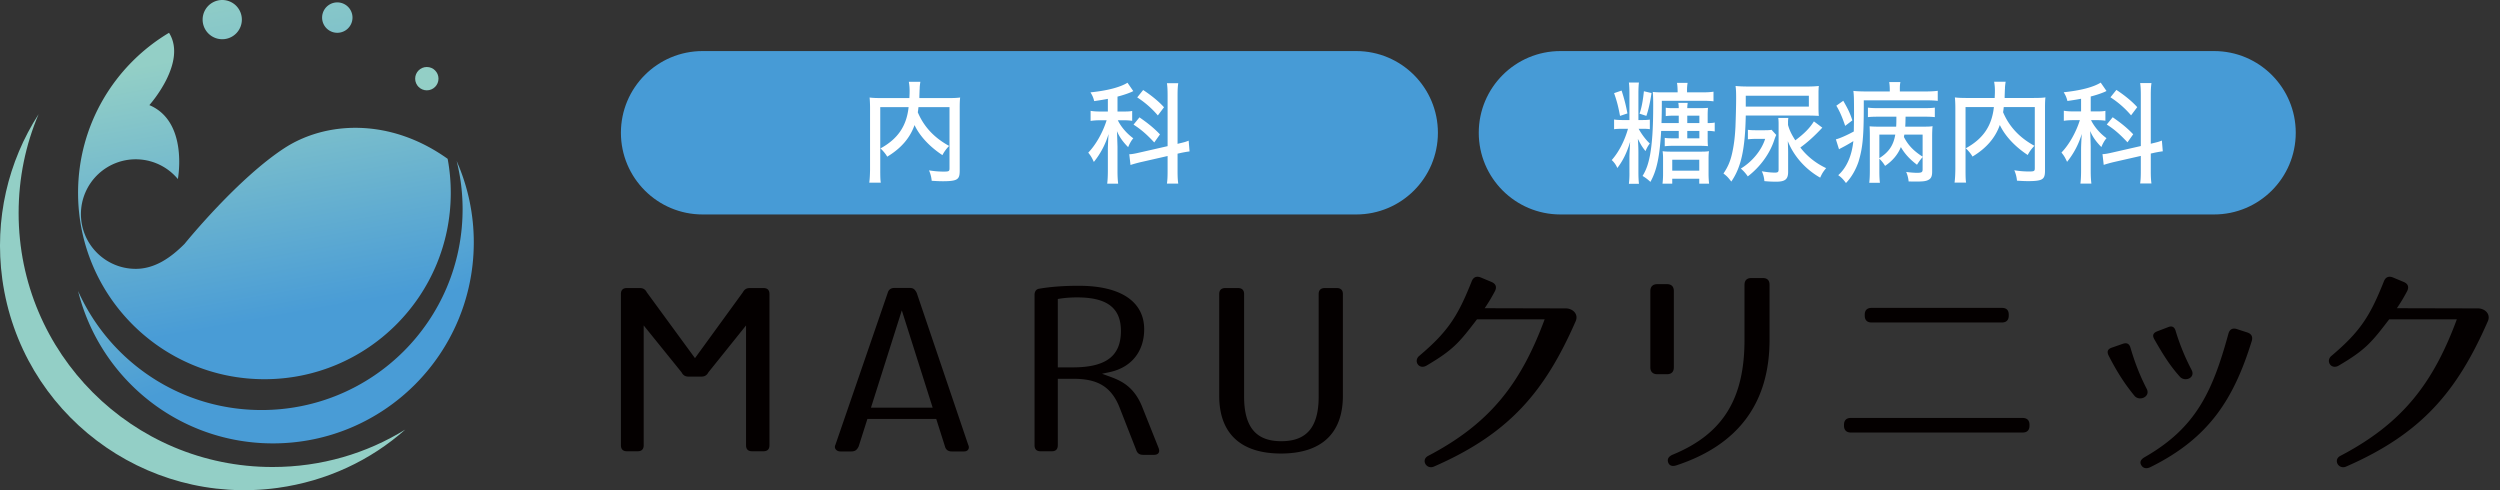 <svg xmlns="http://www.w3.org/2000/svg" xmlns:xlink="http://www.w3.org/1999/xlink" viewBox="0 0 306 60"><rect x="0" y="0" width="306" height="60" fill="#333333" stroke="none"/><defs><linearGradient id="b" x1="25.435" x2="35.042" y1="-15.197" y2="38.6" gradientUnits="userSpaceOnUse"><stop offset=".392" stop-color="#93cfc6"/><stop offset="1" stop-color="#499cd6"/></linearGradient><linearGradient id="a" x1="24.669" x2="37.721" y1="4.831" y2="41.91" gradientUnits="userSpaceOnUse"><stop offset=".199" stop-color="#93cfc6"/><stop offset="1" stop-color="#499cd6"/></linearGradient><linearGradient xlink:href="#a" id="c" x1="24.425" x2="34.032" y1="-13.151" y2="40.645"/><linearGradient xlink:href="#a" id="d" x1="37.793" x2="47.4" y1="-17.404" y2="36.394"/><linearGradient xlink:href="#a" id="e" x1="52.699" x2="54.905" y1="10.487" y2="14.656"/></defs><path d="M9.556 23.605c0 12.597 10.214 22.81 22.812 22.81s22.806-10.213 22.806-22.81c0-1.423-.129-2.817-.382-4.165-7.123-5.084-14.958-4.576-19.967-1.319C29.175 21.8 22.972 29.38 22.589 29.85c-.008.016 0 0 0 0-1.675 1.684-3.63 3.057-5.977 3.057-3.703 0-6.706-3.003-6.706-6.706a6.708 6.708 0 0 1 11.865-4.285s1.323-7.023-3.49-9.049c0 0 4.692-5.23 2.408-8.853C14.02 7.99 9.556 15.276 9.556 23.604Z" style="fill:url(#b)"/><path d="M49.604 52.58c-4.221 3.749-9.582 6.304-15.608 7.137C17.638 61.967 2.53 50.552.28 34.167c-1-7.332.722-14.414 4.444-20.191-1.583 3.721-2.445 7.804-2.445 12.109 0 17.163 13.915 31.077 31.079 31.077 5.97 0 11.525-1.666 16.246-4.582Z" style="fill:#93cfc6"/><path d="M57.992 29.661c0 13.591-10.99 24.61-24.582 24.61-11.549 0-21.196-7.943-23.854-18.653 3.832 8.585 12.445 14.57 22.456 14.57 13.591 0 24.61-10.99 24.61-24.582a24.02 24.02 0 0 0-.728-5.9 24.606 24.606 0 0 1 2.098 9.955Z" style="fill:url(#a)"/><path d="M29.603 2.4a2.4 2.4 0 1 1-4.801 0 2.4 2.4 0 0 1 4.801 0Z" style="fill:url(#c)"/><path d="M43.146 2.154a1.86 1.86 0 1 1-3.72 0 1.86 1.86 0 0 1 3.72 0Z" style="fill:url(#d)"/><circle cx="52.244" cy="9.629" r="1.428" style="fill:url(#e)"/><path d="M94.182 35.98v18.524c0 .476-.248.73-.724.73H92.04c-.476 0-.724-.254-.724-.73v-14.67l-4.603 5.733c-.198.362-.446.53-.873.53h-1.557c-.417 0-.675-.168-.863-.53l-4.632-5.733v14.67c0 .476-.248.73-.724.73h-1.34c-.476 0-.724-.254-.724-.73V35.98c0-.47.248-.724.724-.724h1.587c.417 0 .675.17.864.531l5.891 8.05 5.852-8.05c.2-.362.447-.53.864-.53h1.676c.476 0 .724.252.724.723Zm24.327 18.464c.203.407 0 .812-.508.812h-1.525c-.408 0-.71-.203-.811-.61l-1.07-3.37h-8.425l-1.07 3.37c-.203.407-.406.61-.915.61h-1.319c-.508 0-.813-.405-.61-.812l6.398-18.588c.104-.406.407-.61.814-.61h1.929c.407 0 .61.204.813.61l6.299 18.588Zm-4.351-4.548-3.776-11.907-3.775 11.907h7.551Zm27.098 5.776h-1.338c-.417 0-.695-.168-.834-.56l-2.043-5.218c-1.14-2.926-3.162-3.533-5.751-3.533h-1.816v8.143c0 .476-.248.73-.724.73h-1.398c-.476 0-.724-.254-.724-.73V36.12c0-.447.198-.724.555-.78 1.458-.252 3.095-.361 4.86-.361 5.327 0 8.005 2.063 8.005 5.326 0 2.51-1.369 4.633-4.245 5.247l-.913.194c1.617.64 3.767.992 4.998 4.262l1.924 4.826c.198.5-.02.838-.556.838Zm-9.966-10.705c4.067 0 5.911-1.369 5.911-4.463 0-2.877-1.785-4.102-5.356-4.102-.813 0-1.567.055-2.37.193v8.372h1.815Zm32.317-9.71h-1.44c-.5 0-.761.252-.761.723v12.558c0 3.85-1.554 5.465-4.58 5.465-2.994 0-4.548-1.616-4.548-5.465V35.98c0-.47-.26-.724-.761-.724h-1.523c-.501 0-.762.253-.762.724v12.474c0 4.548 2.577 7.058 7.563 7.058 4.997 0 7.574-2.51 7.574-7.058V35.98c0-.47-.261-.724-.762-.724Zm139.57 2.491-9.8-.024c.536-.785.873-1.37 1.26-2.094.248-.505.11-.893-.416-1.116l-1.34-.56c-.506-.194-.892-.03-1.09.476-1.697 4.265-2.892 6.151-6.433 9.138-.724.614-.03 1.73.912 1.175 3.273-1.93 3.984-2.806 6.165-5.656h8.283c-2.897 7.812-6.637 12.722-14.254 16.709-.923.476-.229 1.706.694 1.315 9.205-4.018 13.56-9.121 17.358-17.8.387-.893-.396-1.617-1.338-1.563Zm-111.652 0-9.8-.024c.536-.785.872-1.37 1.26-2.094.247-.505.109-.893-.417-1.116l-1.339-.56c-.506-.194-.893-.03-1.091.476-1.696 4.265-2.892 6.151-6.432 9.138-.724.614-.03 1.73.912 1.175 3.274-1.93 3.983-2.806 6.165-5.656h8.282c-2.897 7.812-6.636 12.722-14.254 16.709-.922.476-.228 1.706.694 1.315 9.205-4.018 13.56-9.121 17.36-17.8.386-.893-.398-1.617-1.34-1.563Zm24.234-3.717h-1.399c-.525 0-.833.278-.833.833v6.726c0 7.003-2.46 11.466-8.788 14.06-.506.223-.694.53-.556.947.14.392.476.53 1.002.363 7.807-2.565 11.408-7.867 11.408-15.37v-6.726c0-.555-.279-.833-.834-.833Zm-10.881 10.934v-9.347c0-.555-.308-.838-.833-.838h-1.2c-.536 0-.844.307-.844.838v9.347c0 .53.308.838.844.838h1.2c.555 0 .833-.307.833-.838Zm24.2-5.493h15.96c.556 0 .834-.308.834-.838v-.115c0-.555-.278-.833-.834-.833h-15.96c-.535 0-.833.278-.833.833v.115c0 .53.278.838.833.838Zm19.333 12.637v-.114c0-.555-.308-.838-.833-.838h-21.039c-.536 0-.833.283-.833.838v.114c0 .526.297.833.833.833h21.039c.555 0 .833-.307.833-.833Zm26.67-11.412-1.28-.416c-.535-.17-.892.024-1.04.555-1.975 7.256-4.068 11.58-10.257 15.121-.477.279-.645.616-.397 1.003.228.366.615.445 1.091.222 7.172-3.54 10.207-8.312 12.41-15.423.167-.531-.021-.893-.527-1.062Zm-12.32 6.903c-.863-1.671-1.478-3.288-1.984-5.019-.14-.5-.446-.67-.943-.5l-1.349.47c-.495.17-.635.476-.386.977 1.002 1.955 1.924 3.408 3.154 4.91.585.73 2.004.14 1.508-.838Zm4.046-1.502c.606.694 1.954.163 1.449-.809a27.235 27.235 0 0 1-1.954-4.77c-.139-.507-.447-.67-.922-.477l-1.31.501c-.525.198-.665.506-.367 1.007.953 1.671 1.845 3.154 3.105 4.548Z" style="fill:#040000"/><path d="M281 16.25c0 5.523-4.477 10-10 10h-80c-5.523 0-10-4.477-10-10s4.477-10 10-10h80c5.523 0 10 4.477 10 10Zm-115-10H86c-5.523 0-10 4.477-10 10s4.477 10 10 10h80c5.523 0 10-4.477 10-10s-4.477-10-10-10Z" style="fill:#479bd6"/><path d="M201.021 14.693c.398 0 .659-.014.919-.055v1.18c-.22-.041-.453-.055-.919-.055h-.453c.357.658.947 1.44 1.372 1.797-.22.288-.315.453-.535.933-.452-.576-.548-.755-.933-1.495.042.576.069 1.056.069 1.714v2.346c0 .617.027 1.097.068 1.44h-1.234c.041-.302.082-.919.068-1.426v-1.866c0-.233.042-1.18.083-1.838-.384 1.29-.878 2.305-1.564 3.196a2.797 2.797 0 0 0-.686-.974c.837-.933 1.578-2.346 1.99-3.827h-.604c-.535 0-.837.014-1.098.055v-1.194c.288.055.659.069 1.111.069h.768v-3.21c0-.672-.027-1.097-.068-1.385h1.234c-.04.233-.068.754-.068 1.371v3.224h.48Zm-2.538-3.608c.33 1.015.549 1.88.714 2.799l-.906.302c-.22-1.153-.356-1.729-.727-2.785l.92-.316Zm3.663.302c-.165 1.139-.384 2.099-.631 2.798l-.837-.274c.247-.672.426-1.632.535-2.743l.933.22Zm1.18 4.637c-.178 3.141-.535 4.856-1.317 6.241a4.914 4.914 0 0 0-.96-.727c.466-.768.7-1.454.919-2.579.26-1.468.384-3.306.384-6.077 0-.782-.014-1.276-.055-1.632.302.041.7.055 1.248.055h1.797v-.165c-.013-.439-.027-.74-.082-1.001h1.303a5.19 5.19 0 0 0-.069 1.015v.15h1.893c.563 0 1.002-.027 1.345-.082v1.18c-.316-.041-.74-.068-1.331-.068h-4.993c0 1.371-.014 1.838-.041 2.73h2.113v-.906h-.7c-.302 0-.59.014-.892.055v-1.029c.22.041.535.055.933.055h.658c0-.274-.027-.535-.055-.645h1.153a4.057 4.057 0 0 0-.055.645h1.495c.439 0 .864-.014 1.042-.041-.027.22-.04.59-.04.905v.96c.37 0 .671-.013.864-.068v1.097a4.46 4.46 0 0 0-.865-.068v.974c0 .384.014.727.041.891-.329-.027-.562-.04-.987-.04h-3.443c-.316 0-.673.027-.865.054v-1.029c.22.041.508.055.892.055h.823v-.905h-2.153Zm.233 3.388a6.71 6.71 0 0 0-.055-.905c.274.04.562.054 1.042.054h3.622c.507 0 .727-.013 1.015-.055-.04.234-.055.55-.055.947v1.783c0 .48.028.933.069 1.249h-1.207v-.604h-3.307v.604h-1.193c.041-.316.069-.741.069-1.153v-1.92Zm1.125 1.481h3.306V19.55h-3.306v1.344Zm3.32-6.735h-1.482v.905h1.481v-.905Zm-1.482 1.866v.905h1.481v-.905h-1.481Zm7.16-1.88c-.082 4.13-.562 6.324-1.77 8.08-.438-.562-.535-.658-.96-.988.604-.891.906-1.646 1.139-2.853.178-.878.274-1.783.329-2.84.042-1.11.083-2.578.083-3.484 0-.795-.014-1.125-.07-1.536.412.041.892.068 1.716.068h6.982c.685 0 1.124-.027 1.495-.068-.014.15-.027.206-.027.302 0 .027 0 .137-.014.301v1.948c0 .549.014.85.041 1.111a20.27 20.27 0 0 0-1.413-.04h-7.53Zm.26 1.742c.261.042.604.055.96.055h1.043c.426 0 .7-.013.892-.055l.576.632a5.517 5.517 0 0 0-.246.63c-.55 1.674-1.729 3.293-3.238 4.445a4.823 4.823 0 0 0-.85-.96c1.399-.85 2.537-2.236 2.976-3.635h-1.18c-.301 0-.726.027-.932.054v-1.166Zm7.463-2.84v-1.33h-7.723v1.33h7.723Zm1.646 2.58c-.974 1.042-1.797 1.783-2.688 2.428.781 1.042 1.892 1.934 3.155 2.524-.398.494-.467.604-.728 1.166-1.796-1.015-3.237-2.634-3.964-4.472.041.96.041 1.139.041 1.536v2.223c0 .905-.356 1.207-1.454 1.207-.466 0-.892-.014-1.454-.069a3.266 3.266 0 0 0-.316-1.207c.632.11 1.14.165 1.605.165.371 0 .453-.083.453-.384v-5.57c0-.315-.014-.508-.04-.74h1.233a3.12 3.12 0 0 0-.04.575v.289c.178.644.411 1.124.891 1.879 1.098-.823 1.756-1.482 2.277-2.318l1.03.768Zm8.258-4.582c0-.453-.028-.727-.069-1.001h1.372c-.055.22-.082.535-.069 1.015v.137h3.087c.59 0 1.207-.027 1.55-.082v1.234c-.425-.054-.974-.068-1.564-.068h-7.49v.658c0 3.855-.137 5.172-.645 6.859-.329.974-.877 1.934-1.536 2.606-.329-.452-.576-.7-.946-.96 1.028-.919 1.66-2.36 1.852-4.17-.426.274-.988.59-1.468.837-.083.04-.206.11-.288.164l-.385-1.22c.412-.083 1.4-.522 2.195-.96l.028-1.99c0-2.112-.014-2.442-.082-2.977.342.042.918.069 1.632.069h2.826v-.15Zm-5.693 1.29c.617 1.083.823 1.509 1.111 2.4l-.878.672c-.37-1.097-.672-1.783-1.083-2.469l.85-.603Zm9.602 7.023a6.83 6.83 0 0 0-.576.81c-.891-.673-1.509-1.345-1.975-2.168-.37.92-1.029 1.701-1.934 2.305a4.197 4.197 0 0 0-.7-.878v1.481c0 .686.028 1.125.069 1.468h-1.304c.042-.398.07-.768.07-1.468v-4.376c0-.425-.014-.782-.028-1.07.343.028.63.042 1.262.042h1.989c.027-.412.027-.7.027-1.221h-2.154c-.562 0-1.015.013-1.33.055V13.17c.343.054.74.068 1.344.068h5.487c.686 0 1.139-.027 1.358-.069v1.167c-.411-.042-.74-.055-1.358-.055h-2.222l-.014.507c0 .288-.013.412-.027.714h1.989c.796 0 .988 0 1.358-.055-.041.288-.055.836-.055 1.344v4.252c0 .535-.137.824-.48.988-.288.151-.659.192-1.523.192-.205 0-.411 0-.878-.014-.027-.37-.15-.864-.301-1.166.452.069 1.001.11 1.316.11.577 0 .7-.068.7-.425v-1.51l-.068.083-.042.055Zm-5.185 0c1.166-.74 1.729-1.577 1.948-2.88h-1.948v2.88Zm3.06-2.88c-.028.136-.028.15-.056.287.522 1.015 1.166 1.688 2.291 2.415v-2.703h-2.236Zm12.166-3.375c-.027.247-.04.398-.082.63.741 1.757 2.003 3.115 3.841 4.116-.288.275-.63.727-.823 1.125-1.55-1.015-2.785-2.332-3.416-3.676-.562 1.59-1.66 2.853-3.347 3.868-.137-.274-.493-.713-.823-1.015 2.113-1.152 3.196-2.73 3.443-5.048h-3.47v7.695c0 .796.013 1.262.068 1.55h-1.413c.055-.397.083-.85.097-1.577v-7.586c0-.48-.028-1.015-.056-1.262.385.055.906.069 1.468.069h3.402c.028-.563.028-.631.028-.796a5.97 5.97 0 0 0-.096-1.193h1.413a7.104 7.104 0 0 0-.083.686c0 .096 0 .192-.014.301l-.027.782v.22h3.526c.617 0 1.07-.014 1.467-.069-.04.316-.054.714-.054 1.262v7.71c0 .672-.124.946-.508 1.11-.288.11-.727.165-1.536.165-.398 0-.714-.013-1.386-.055a3.957 3.957 0 0 0-.329-1.275c.672.11 1.22.15 1.797.15.631 0 .713-.04.713-.397v-7.49h-3.8Zm9.465-1.015c-.507.096-.823.15-1.673.274-.11-.439-.206-.658-.453-1.07 2.016-.206 3.635-.617 4.527-1.18l.713 1.03-.068.027-.165.082c-.48.206-1.111.411-1.701.562v1.825h.81c.452 0 .726-.014.987-.069v1.207a6.603 6.603 0 0 0-1.001-.068h-.755c.384.795 1.07 1.605 1.893 2.208-.233.26-.453.645-.631 1.084-.686-.7-1.07-1.262-1.372-1.962.028.412.041 1.043.069 1.88v2.935c0 .727.027 1.166.082 1.619h-1.344c.055-.398.082-.974.082-1.619v-2.565c0-.411.041-1.235.083-1.893a9.945 9.945 0 0 1-1.798 3.416c-.246-.535-.356-.727-.685-1.139.919-.946 1.783-2.47 2.25-3.964h-.769c-.466 0-.878.027-1.193.082v-1.235c.329.055.672.083 1.207.083h.905v-1.55Zm7.312-.426c0-.727-.028-1.152-.082-1.495h1.385c-.055.398-.083.755-.083 1.495v5.94l.07-.027c.808-.192.904-.22 1.289-.37l.11 1.316a12.07 12.07 0 0 0-1.276.233l-.193.041v2.127c0 .713.028 1.18.083 1.536h-1.385c.054-.37.082-.727.082-1.55v-1.824l-3.251.74c-.48.11-1.002.261-1.29.357l-.15-1.317h.04c.22 0 .576-.055 1.221-.206l3.43-.782v-6.214Zm-3.443 2.69c1.124.781 1.783 1.33 2.51 2.084l-.7.988c-.919-.988-1.646-1.619-2.537-2.181l.727-.892Zm.452-3.348c1.084.713 1.975 1.468 2.552 2.112l-.755 1.002a11.418 11.418 0 0 0-2.524-2.209l.728-.905ZM112.42 13.116c-.027.246-.041.397-.082.63.74 1.756 2.002 3.114 3.84 4.116-.287.274-.63.727-.823 1.125-1.55-1.015-2.784-2.332-3.415-3.677-.563 1.592-1.66 2.854-3.347 3.869-.137-.275-.494-.714-.823-1.015 2.112-1.153 3.196-2.73 3.443-5.048h-3.47v7.695c0 .796.013 1.262.068 1.55h-1.413c.055-.398.083-.85.096-1.577v-7.586c0-.48-.028-1.015-.055-1.262.384.055.905.068 1.468.068h3.402c.027-.562.027-.63.027-.795a5.97 5.97 0 0 0-.096-1.194h1.413a7.104 7.104 0 0 0-.082.686c0 .096 0 .192-.014.302l-.027.782v.22h3.525c.617 0 1.07-.014 1.468-.07-.041.316-.055.714-.055 1.263v7.71c0 .671-.123.946-.508 1.11-.288.11-.727.165-1.536.165-.398 0-.713-.014-1.385-.055a3.957 3.957 0 0 0-.33-1.276c.673.11 1.221.151 1.797.151.632 0 .714-.04.714-.397v-7.49h-3.8Zm23.182-1.016c-.507.096-.823.151-1.673.275-.11-.44-.206-.659-.453-1.07 2.016-.206 3.635-.617 4.527-1.18l.713 1.029-.068.027-.165.083c-.48.205-1.111.411-1.701.562v1.824h.81c.452 0 .726-.013.987-.068v1.207a6.603 6.603 0 0 0-1.001-.069h-.755c.384.796 1.07 1.605 1.893 2.209-.233.26-.453.645-.631 1.084-.686-.7-1.07-1.262-1.372-1.962.028.412.041 1.043.069 1.88v2.935c0 .727.027 1.166.082 1.619h-1.344c.055-.398.082-.974.082-1.62v-2.564c0-.412.041-1.235.083-1.893a9.945 9.945 0 0 1-1.798 3.415c-.246-.535-.356-.727-.685-1.138.919-.947 1.783-2.47 2.25-3.965h-.769c-.466 0-.878.028-1.193.083v-1.235c.329.055.672.082 1.207.082h.905V12.1Zm7.312-.425c0-.727-.028-1.152-.082-1.495h1.385c-.055.398-.083.754-.083 1.495v5.94l.07-.027c.808-.192.905-.22 1.289-.37l.11 1.316a12.07 12.07 0 0 0-1.276.233l-.193.041v2.127c0 .713.028 1.18.083 1.536h-1.385c.054-.37.082-.727.082-1.55v-1.825l-3.251.741c-.48.11-1.002.26-1.29.357l-.15-1.317h.04c.22 0 .576-.055 1.221-.206l3.43-.782v-6.214Zm-3.443 2.689c1.124.782 1.783 1.33 2.51 2.085l-.7.988c-.919-.988-1.646-1.62-2.537-2.182l.727-.891Zm.452-3.347c1.084.713 1.975 1.468 2.552 2.112l-.755 1.002a11.418 11.418 0 0 0-2.524-2.209l.727-.905Z" style="fill:#fff"/></svg>